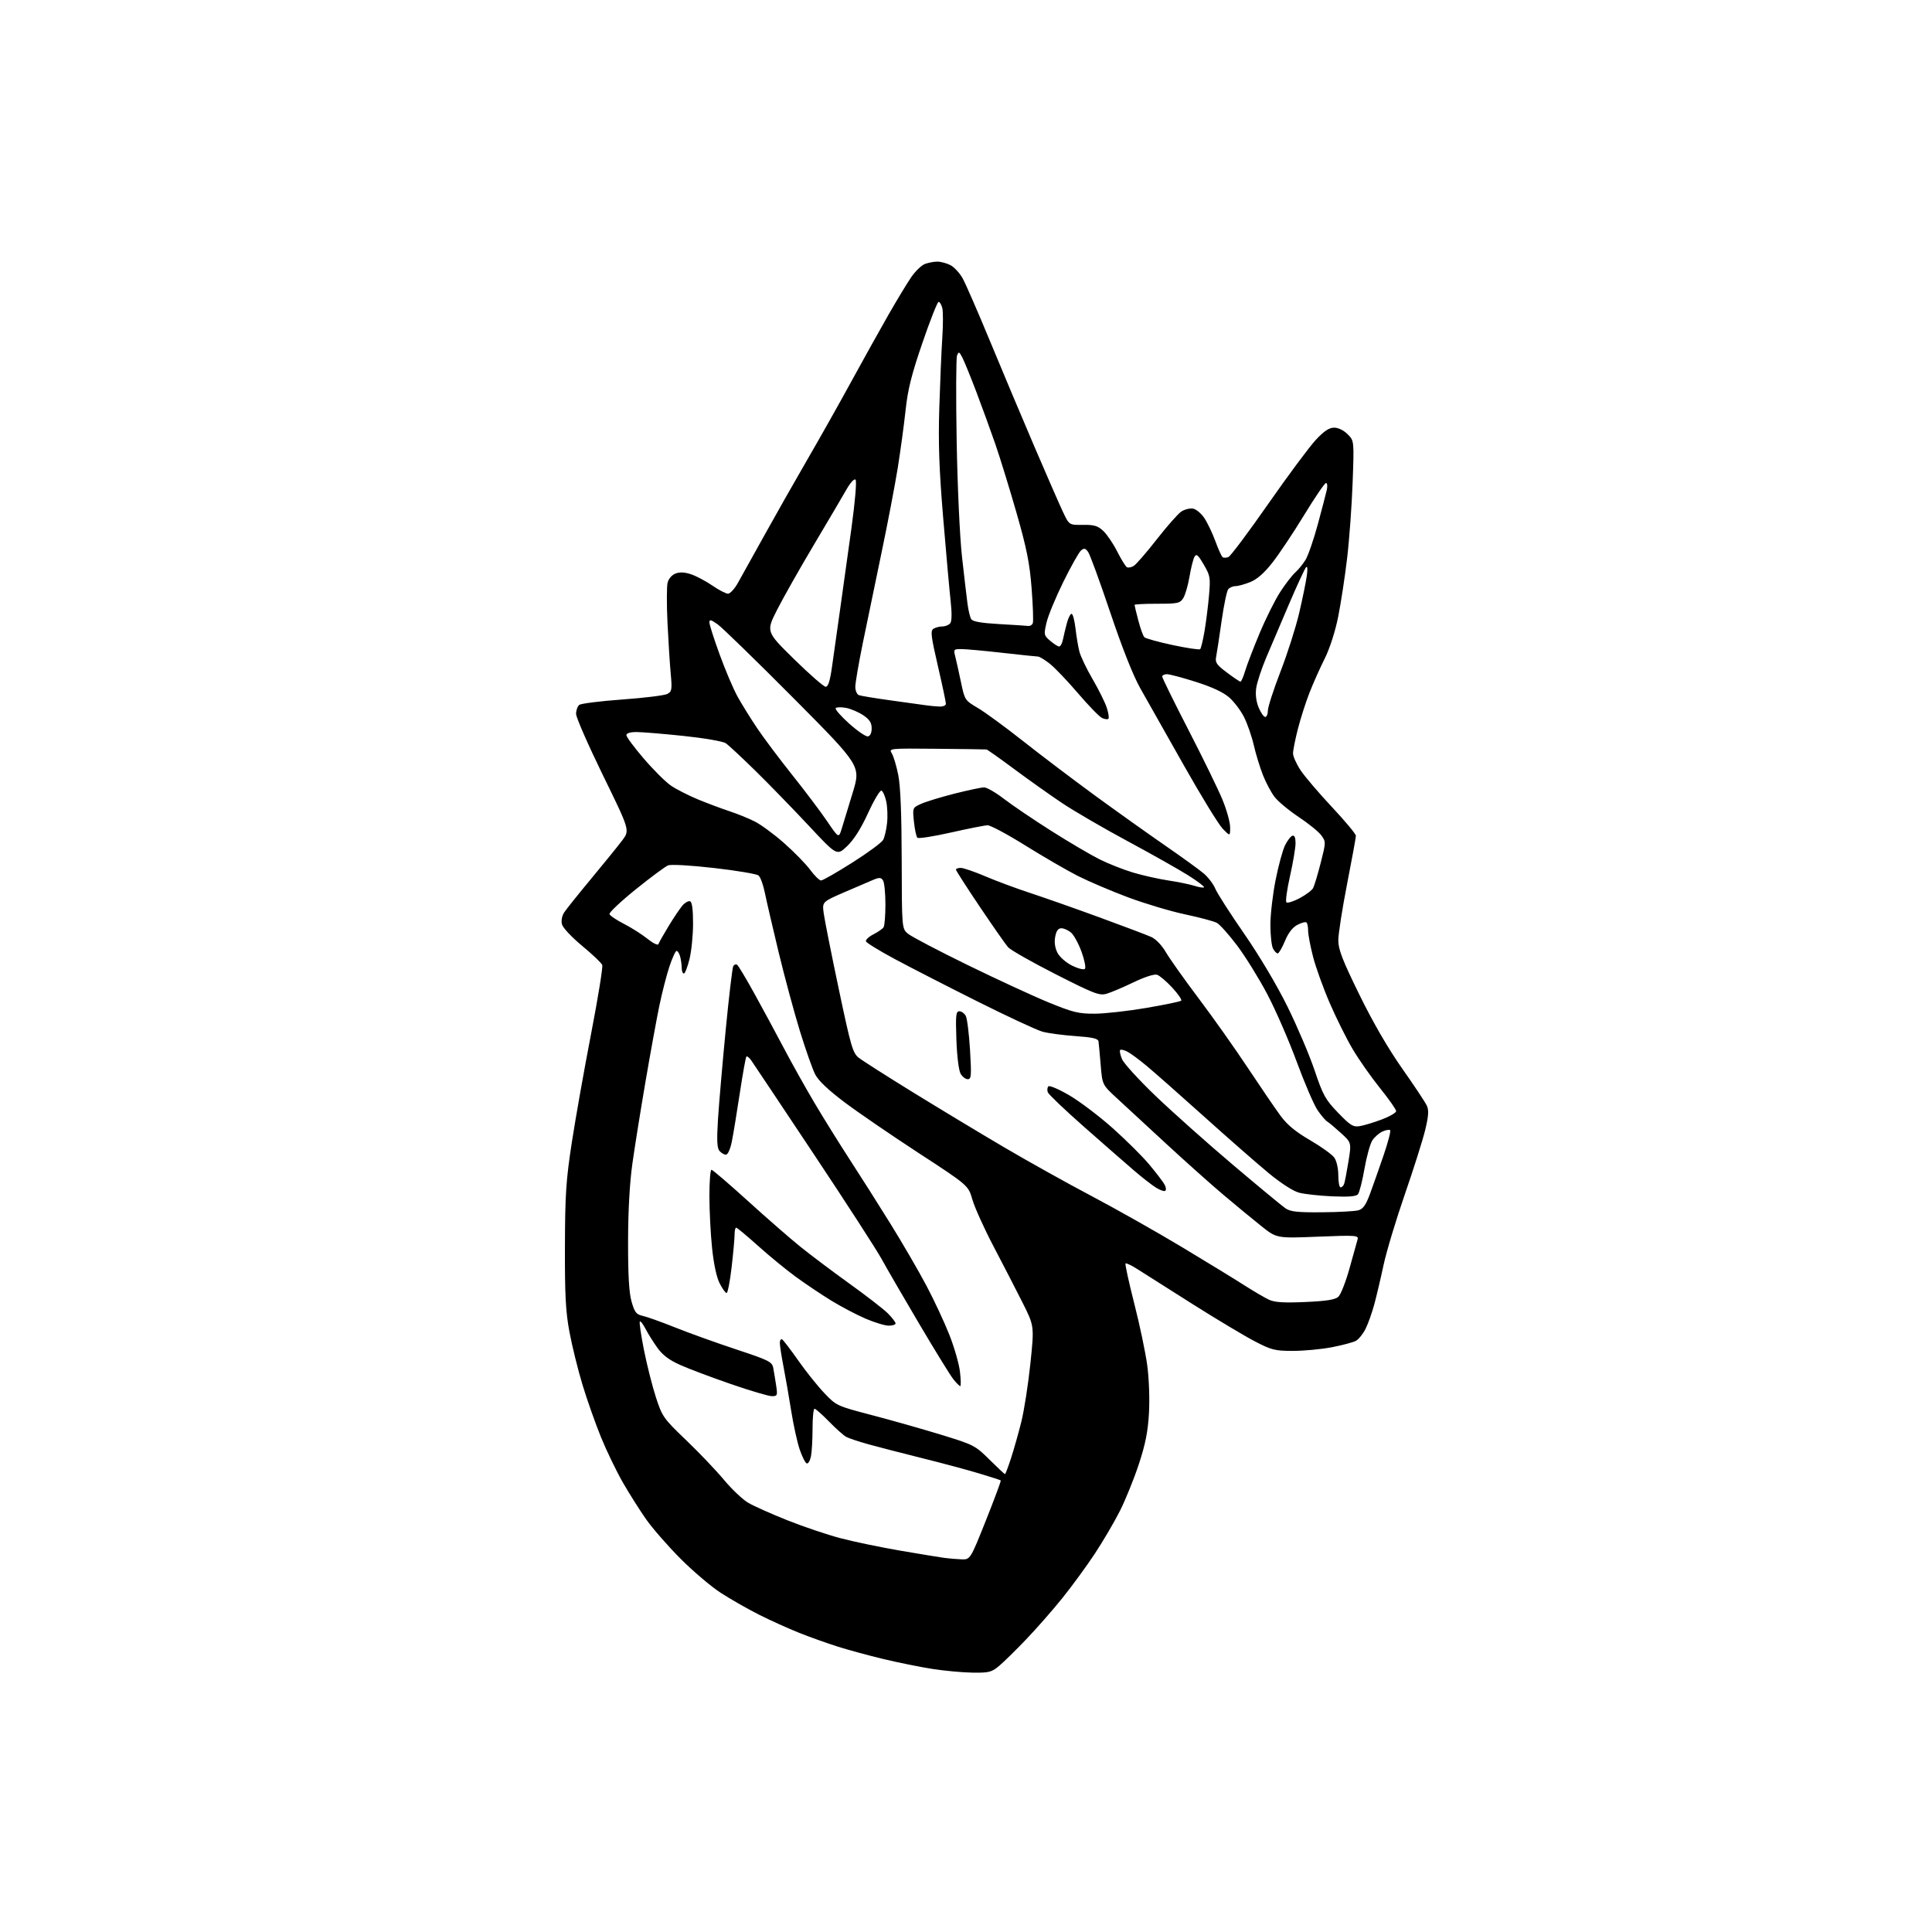 <?xml version="1.0" encoding="UTF-8" standalone="no"?>
<svg 
  version="1.1" 
  xmlns="http://www.w3.org/2000/svg" 
  xmlns:xlink="http://www.w3.org/1999/xlink" 
  xmlns:svg="http://www.w3.org/2000/svg"
  xmlns:rdf="http://www.w3.org/1999/02/22-rdf-syntax-ns#"
  xmlns:cc="http://creativecommons.org/ns#"
  xmlns:dc="http://purl.org/dc/elements/1.1/"
  viewBox="0 0 768 768"
  width="768"
  height="768"
>
<style>svg {background-color: white; }</style>"
<path stroke="none" fill="black" fill-rule="evenodd" d="M386.67,664.90C382.73,664.85 375.52,664.19 370.66,663.43C365.80,662.68 357.03,660.90 351.16,659.49C345.30,658.08 337.12,655.86 333.00,654.55C328.88,653.25 322.01,650.80 317.74,649.10C313.48,647.40 306.29,644.16 301.78,641.89C297.27,639.62 290.42,635.71 286.54,633.20C282.67,630.69 275.44,624.55 270.48,619.57C265.52,614.58 259.40,607.58 256.88,604.00C254.36,600.42 250.20,593.84 247.63,589.37C245.06,584.90 241.15,576.80 238.93,571.37C236.71,565.94 233.39,556.55 231.56,550.50C229.73,544.45 227.39,535.00 226.37,529.50C224.86,521.42 224.51,514.90 224.57,495.50C224.63,474.65 224.99,469.20 227.33,454.00C228.81,444.38 232.26,424.93 235.00,410.78C237.73,396.64 239.71,384.41 239.40,383.60C239.09,382.80 235.50,379.37 231.42,376.00C227.26,372.56 223.74,368.79 223.39,367.43C223.03,365.97 223.39,364.05 224.29,362.68C225.12,361.41 230.01,355.31 235.15,349.12C240.29,342.94 245.82,336.11 247.43,333.96C250.36,330.03 250.36,330.03 239.68,308.18C233.81,296.16 229.00,285.18 229.00,283.79C229.00,282.39 229.56,280.79 230.25,280.22C230.94,279.66 238.65,278.69 247.39,278.06C256.13,277.43 264.18,276.44 265.28,275.85C267.07,274.89 267.20,274.12 266.63,267.88C266.27,264.08 265.70,254.97 265.34,247.64C264.99,240.31 265.01,233.10 265.38,231.62C265.78,230.04 267.09,228.54 268.56,227.98C270.27,227.33 272.23,227.44 274.83,228.33C276.90,229.04 280.68,231.06 283.23,232.81C285.78,234.57 288.55,236.00 289.39,236.00C290.23,236.00 292.00,234.09 293.31,231.75C294.63,229.41 299.45,220.75 304.02,212.50C308.59,204.25 316.25,190.75 321.04,182.50C325.83,174.25 333.69,160.30 338.49,151.50C343.30,142.70 349.94,130.78 353.25,125.00C356.56,119.22 360.60,112.56 362.22,110.19C363.85,107.82 366.29,105.46 367.65,104.94C369.02,104.42 371.25,104.00 372.61,104.00C373.98,104.00 376.32,104.63 377.81,105.40C379.30,106.17 381.49,108.54 382.67,110.65C383.85,112.77 388.72,123.95 393.50,135.50C398.27,147.05 406.21,165.91 411.14,177.42C416.07,188.93 421.21,200.68 422.56,203.53C425.01,208.72 425.01,208.72 430.46,208.64C434.94,208.58 436.38,209.01 438.55,211.03C440.01,212.39 442.50,216.05 444.08,219.18C445.66,222.30 447.40,225.13 447.94,225.46C448.48,225.79 449.72,225.56 450.71,224.93C451.69,224.31 455.83,219.54 459.89,214.33C463.96,209.12 468.32,204.18 469.58,203.35C470.85,202.52 472.91,201.99 474.16,202.17C475.41,202.35 477.46,204.03 478.72,205.90C479.97,207.77 481.97,211.94 483.15,215.18C484.33,218.41 485.63,221.27 486.05,221.53C486.48,221.79 487.49,221.75 488.31,221.43C489.13,221.12 496.26,211.61 504.15,200.29C512.04,188.98 520.55,177.54 523.05,174.86C526.35,171.33 528.35,170.00 530.35,170.00C531.97,170.00 534.15,171.06 535.69,172.60C538.30,175.21 538.30,175.21 537.69,191.85C537.36,201.01 536.37,214.57 535.49,222.00C534.61,229.43 533.00,239.91 531.92,245.31C530.74,251.12 528.57,257.85 526.59,261.81C524.74,265.49 522.03,271.57 520.56,275.31C519.09,279.06 517.01,285.55 515.94,289.72C514.87,293.90 514.00,298.30 514.00,299.49C514.00,300.68 515.35,303.69 517.00,306.18C518.65,308.67 524.27,315.27 529.50,320.84C534.72,326.42 539.00,331.54 538.99,332.24C538.99,332.93 537.41,341.54 535.49,351.38C533.57,361.21 532.00,371.29 532.00,373.79C532.00,377.45 533.62,381.62 540.38,395.41C545.78,406.43 551.84,416.88 557.43,424.82C562.21,431.60 566.60,438.22 567.20,439.54C568.03,441.37 567.87,443.64 566.53,449.21C565.56,453.22 561.91,464.74 558.43,474.80C554.94,484.87 551.15,497.47 550.00,502.80C548.86,508.14 547.19,515.20 546.30,518.50C545.41,521.80 543.85,526.17 542.84,528.22C541.82,530.26 540.08,532.42 538.96,533.02C537.84,533.62 533.53,534.76 529.37,535.56C525.22,536.35 518.29,537.00 513.97,537.00C506.82,537.00 505.45,536.66 498.80,533.20C494.79,531.11 483.69,524.48 474.15,518.45C464.61,512.43 454.80,506.21 452.35,504.63C449.90,503.06 447.68,501.98 447.42,502.25C447.16,502.51 448.71,509.65 450.87,518.11C453.04,526.58 455.37,537.67 456.05,542.77C456.76,548.07 457.05,556.20 456.73,561.77C456.31,569.11 455.32,574.10 452.69,582.08C450.77,587.89 447.40,596.22 445.20,600.58C443.01,604.93 438.54,612.55 435.28,617.50C432.02,622.45 426.19,630.43 422.33,635.23C418.47,640.04 411.96,647.46 407.86,651.73C403.77,656.01 398.94,660.74 397.13,662.25C394.18,664.72 393.11,664.99 386.67,664.90zM382.10,619.85C385.69,620.00 385.69,620.00 391.91,604.40C395.33,595.82 397.99,588.66 397.82,588.50C397.64,588.33 393.68,587.05 389.00,585.65C384.32,584.25 374.14,581.52 366.36,579.59C358.59,577.65 349.08,575.20 345.22,574.13C341.37,573.06 337.38,571.73 336.36,571.17C335.34,570.61 332.27,567.87 329.54,565.08C326.81,562.28 324.22,560.00 323.79,560.00C323.35,560.00 323.00,563.54 323.00,567.88C323.00,572.21 322.72,577.17 322.37,578.91C322.02,580.65 321.27,581.92 320.69,581.73C320.12,581.54 318.86,579.05 317.89,576.20C316.92,573.34 315.39,566.40 314.50,560.75C313.60,555.11 312.22,547.19 311.43,543.14C310.65,539.10 310.00,534.91 310.00,533.83C310.00,532.76 310.42,532.14 310.93,532.45C311.44,532.77 314.31,536.54 317.32,540.82C320.32,545.11 324.97,550.92 327.64,553.73C332.46,558.80 332.63,558.88 346.50,562.51C354.20,564.52 366.57,568.03 374.00,570.30C387.12,574.32 387.66,574.60 393.33,580.22C396.54,583.40 399.31,586.00 399.50,586.00C399.68,586.00 400.75,583.19 401.87,579.75C402.99,576.31 404.84,569.80 405.97,565.27C407.11,560.74 408.73,550.30 409.59,542.07C411.15,527.10 411.15,527.10 406.47,517.80C403.90,512.68 398.72,502.65 394.97,495.50C391.22,488.35 387.43,479.96 386.54,476.86C384.92,471.22 384.92,471.22 365.21,458.37C354.37,451.30 341.10,442.22 335.73,438.18C329.27,433.32 325.31,429.57 324.05,427.09C322.99,425.03 320.27,417.30 317.99,409.92C315.72,402.54 311.90,388.40 309.51,378.50C307.13,368.60 304.66,357.95 304.03,354.83C303.40,351.71 302.28,348.65 301.53,348.03C300.79,347.41 292.85,346.07 283.89,345.05C274.48,343.98 266.75,343.54 265.56,344.01C264.43,344.46 258.64,348.75 252.71,353.54C246.77,358.33 242.08,362.75 242.28,363.37C242.48,363.99 245.07,365.74 248.03,367.25C251.00,368.77 255.21,371.44 257.40,373.20C259.62,374.98 261.53,375.91 261.74,375.29C261.94,374.69 263.77,371.46 265.80,368.11C267.84,364.76 270.31,361.09 271.30,359.94C272.29,358.80 273.64,358.05 274.30,358.27C275.11,358.55 275.50,361.43 275.50,367.09C275.50,371.72 274.87,378.09 274.09,381.25C273.31,384.41 272.30,387.00 271.84,387.00C271.38,387.00 270.99,385.99 270.99,384.75C270.98,383.51 270.70,381.49 270.37,380.25C270.04,379.01 269.41,378.00 268.96,378.00C268.52,378.00 267.23,380.81 266.09,384.25C264.95,387.69 263.14,394.77 262.06,400.00C260.98,405.23 258.52,418.73 256.59,430.00C254.66,441.27 252.32,455.90 251.39,462.50C250.30,470.26 249.69,481.21 249.67,493.50C249.65,507.06 250.05,513.92 251.07,517.46C252.29,521.70 252.94,522.52 255.50,523.08C257.15,523.43 263.00,525.53 268.50,527.73C274.00,529.93 284.88,533.84 292.68,536.42C305.75,540.75 306.91,541.33 307.38,543.81C307.66,545.29 308.18,548.41 308.53,550.75C309.13,554.72 309.02,555.00 306.83,555.00C305.55,555.00 298.19,552.83 290.50,550.17C282.80,547.51 273.73,544.10 270.36,542.58C265.94,540.60 263.37,538.65 261.24,535.66C259.61,533.37 257.51,530.00 256.56,528.16C255.62,526.32 254.62,525.04 254.34,525.32C254.06,525.60 254.80,530.71 255.99,536.66C257.17,542.62 259.32,551.09 260.75,555.50C263.26,563.17 263.75,563.87 272.76,572.50C277.93,577.45 284.70,584.56 287.81,588.29C290.93,592.03 295.28,596.14 297.49,597.42C299.69,598.70 306.68,601.82 313.00,604.34C319.32,606.86 328.77,610.05 334.00,611.43C339.23,612.82 350.02,615.06 358.00,616.43C365.98,617.79 373.85,619.09 375.50,619.30C377.15,619.52 380.12,619.77 382.10,619.85zM381.71,551.00C381.40,551.00 380.16,549.76 378.96,548.25C377.76,546.74 371.73,536.95 365.55,526.50C359.37,516.05 352.60,504.39 350.52,500.59C348.43,496.78 336.21,477.88 323.36,458.59C310.52,439.29 299.38,422.60 298.61,421.50C297.83,420.40 296.98,419.73 296.71,420.00C296.43,420.27 295.26,426.80 294.09,434.50C292.93,442.20 291.50,450.86 290.92,453.75C290.29,456.86 289.33,459.00 288.55,459.00C287.83,459.00 286.68,458.31 285.98,457.48C285.03,456.33 284.89,453.19 285.42,444.81C285.81,438.68 287.19,422.73 288.48,409.37C289.78,396.01 291.13,384.60 291.49,384.02C291.85,383.44 292.52,383.20 292.99,383.49C293.45,383.78 296.51,388.85 299.77,394.76C303.04,400.67 308.32,410.45 311.51,416.50C314.69,422.55 320.23,432.45 323.82,438.50C327.41,444.55 333.71,454.68 337.82,461.00C341.94,467.32 349.21,478.80 353.99,486.50C358.77,494.20 365.17,505.23 368.23,511.00C371.29,516.77 375.40,525.57 377.36,530.54C379.33,535.51 381.24,542.15 381.60,545.29C381.97,548.43 382.02,551.00 381.71,551.00zM353.25,526.97C351.74,526.96 347.57,525.69 344.00,524.15C340.43,522.61 334.35,519.41 330.50,517.05C326.65,514.69 320.35,510.47 316.50,507.67C312.65,504.87 305.85,499.30 301.39,495.29C296.92,491.28 292.98,488.00 292.64,488.00C292.29,488.00 292.00,489.24 292.01,490.75C292.01,492.26 291.48,498.11 290.83,503.75C290.17,509.39 289.28,514.00 288.84,514.00C288.40,514.00 287.15,512.26 286.07,510.14C284.84,507.73 283.71,502.44 283.05,496.03C282.47,490.40 282.00,481.11 282.00,475.39C282.00,469.68 282.37,465.00 282.82,465.00C283.27,465.00 289.76,470.56 297.24,477.35C304.72,484.15 314.19,492.40 318.28,495.69C322.37,498.99 331.16,505.58 337.80,510.36C344.44,515.13 351.26,520.41 352.94,522.09C354.62,523.78 356.00,525.57 356.00,526.08C356.00,526.58 354.76,526.99 353.25,526.97zM518.89,517.57C527.29,517.19 530.73,516.65 532.01,515.49C532.97,514.62 534.96,509.55 536.45,504.21C537.93,498.87 539.37,493.70 539.65,492.73C540.12,491.06 539.15,490.99 523.83,491.60C507.50,492.26 507.50,492.26 501.38,487.38C498.01,484.70 491.26,479.13 486.38,475.01C481.49,470.89 471.20,461.70 463.50,454.59C455.80,447.48 446.96,439.31 443.85,436.44C438.19,431.21 438.19,431.21 437.54,423.35C437.18,419.03 436.79,414.82 436.68,414.00C436.52,412.85 434.39,412.35 427.49,411.86C422.54,411.51 416.67,410.73 414.43,410.12C412.19,409.51 400.49,404.07 388.43,398.03C376.37,391.99 361.57,384.40 355.55,381.16C349.52,377.92 344.43,374.79 344.23,374.20C344.03,373.60 345.36,372.35 347.19,371.42C349.01,370.49 350.83,369.22 351.23,368.61C351.64,368.00 351.97,363.90 351.97,359.50C351.97,355.10 351.55,350.83 351.03,350.01C350.26,348.80 349.58,348.74 347.29,349.68C345.76,350.32 340.52,352.56 335.66,354.67C326.83,358.50 326.83,358.50 327.43,363.00C327.76,365.48 330.43,378.95 333.38,392.94C338.21,415.88 338.98,418.58 341.32,420.44C342.74,421.57 352.59,427.85 363.20,434.39C373.82,440.93 390.14,450.77 399.47,456.25C408.80,461.74 424.40,470.43 434.14,475.57C443.88,480.72 459.87,489.75 469.67,495.64C479.48,501.53 490.65,508.37 494.50,510.83C498.35,513.29 502.85,515.93 504.50,516.69C506.73,517.72 510.41,517.94 518.89,517.57zM525.47,481.90C532.09,481.85 538.61,481.49 539.97,481.11C541.85,480.59 542.96,479.01 544.64,474.46C545.85,471.18 548.27,464.31 550.02,459.19C551.77,454.06 552.94,449.60 552.61,449.27C552.28,448.94 550.91,449.18 549.56,449.79C548.21,450.41 546.40,451.99 545.53,453.32C544.66,454.65 543.25,459.72 542.40,464.60C541.55,469.48 540.38,474.04 539.82,474.72C539.08,475.61 536.12,475.85 529.55,475.56C524.47,475.34 518.53,474.68 516.36,474.10C513.99,473.46 509.11,470.31 504.23,466.26C499.73,462.54 488.28,452.52 478.78,443.98C469.28,435.44 459.02,426.39 456.00,423.86C452.98,421.34 449.45,418.72 448.16,418.06C446.88,417.39 445.58,417.08 445.28,417.39C444.98,417.69 445.30,419.31 446.00,420.99C446.69,422.68 452.72,429.28 459.38,435.67C466.05,442.05 479.82,454.33 490.00,462.95C500.18,471.57 509.61,479.38 510.97,480.31C512.98,481.68 515.71,481.98 525.47,481.90zM463.18,473.39C462.73,473.67 461.04,473.06 459.43,472.05C457.82,471.03 453.96,468.02 450.85,465.35C447.74,462.68 438.88,454.94 431.16,448.14C423.44,441.34 416.86,435.08 416.53,434.22C416.20,433.37 416.30,432.30 416.76,431.84C417.21,431.39 420.96,433.00 425.09,435.42C429.22,437.84 436.97,443.70 442.30,448.45C447.63,453.20 454.24,459.77 456.98,463.07C459.72,466.36 462.42,469.91 462.98,470.97C463.54,472.02 463.63,473.11 463.18,473.39zM532.89,472.00C533.38,472.00 534.01,471.41 534.29,470.69C534.57,469.96 535.34,465.96 536.02,461.79C537.24,454.21 537.24,454.21 533.00,450.36C530.67,448.24 528.21,446.18 527.54,445.79C526.88,445.40 525.16,443.38 523.74,441.29C522.31,439.21 518.58,430.52 515.44,422.00C512.30,413.48 507.02,401.36 503.70,395.08C500.37,388.80 495.00,380.14 491.75,375.83C488.50,371.51 484.88,367.47 483.70,366.84C482.52,366.21 476.82,364.69 471.03,363.46C465.24,362.23 455.04,359.18 448.36,356.68C441.69,354.18 432.69,350.34 428.36,348.15C424.04,345.95 414.68,340.52 407.56,336.08C400.44,331.63 393.69,328.03 392.56,328.06C391.43,328.09 384.88,329.39 378.00,330.94C371.12,332.49 365.14,333.43 364.69,333.02C364.25,332.62 363.63,329.77 363.31,326.69C362.73,321.10 362.73,321.09 366.12,319.55C367.98,318.70 373.94,316.88 379.36,315.50C384.78,314.13 390.10,313.00 391.19,313.00C392.27,313.00 395.80,315.03 399.03,317.52C402.26,320.01 410.66,325.70 417.70,330.17C424.74,334.64 433.43,339.76 437.00,341.55C440.57,343.34 446.65,345.74 450.50,346.88C454.35,348.03 460.65,349.43 464.50,350.01C468.35,350.59 472.99,351.55 474.82,352.13C476.64,352.72 478.35,352.98 478.61,352.72C478.88,352.46 476.05,350.31 472.32,347.96C468.59,345.61 457.73,339.48 448.17,334.34C438.62,329.20 426.91,322.39 422.15,319.20C417.39,316.01 408.83,309.94 403.13,305.70C397.43,301.47 392.48,297.96 392.13,297.92C391.78,297.87 382.90,297.75 372.38,297.65C353.44,297.47 353.27,297.49 354.51,299.48C355.19,300.59 356.34,304.43 357.06,308.00C357.95,312.37 358.40,323.47 358.44,341.84C358.50,369.17 358.50,369.17 361.00,371.22C362.38,372.35 373.04,377.94 384.70,383.64C396.36,389.33 410.84,396.02 416.89,398.50C426.54,402.45 428.77,402.99 435.19,402.96C439.21,402.94 448.45,401.90 455.71,400.66C462.98,399.42 469.21,398.13 469.55,397.78C469.90,397.43 468.30,395.11 466.00,392.61C463.70,390.12 460.97,387.81 459.95,387.48C458.83,387.13 455.03,388.35 450.54,390.51C446.39,392.51 441.58,394.55 439.85,395.04C437.03,395.85 434.94,395.05 419.60,387.25C410.20,382.47 401.70,377.64 400.72,376.53C399.74,375.41 394.68,368.17 389.47,360.43C384.26,352.70 380.00,346.06 380.00,345.68C380.00,345.31 380.86,345.00 381.91,345.00C382.96,345.00 387.35,346.50 391.66,348.34C395.97,350.18 404.00,353.17 409.50,354.97C415.00,356.78 427.38,361.13 437.00,364.65C446.62,368.17 455.90,371.68 457.60,372.44C459.47,373.27 461.84,375.75 463.53,378.64C465.08,381.28 470.94,389.53 476.55,396.97C482.16,404.41 490.93,416.80 496.03,424.50C501.14,432.20 506.99,440.77 509.04,443.55C511.70,447.16 515.05,449.92 520.80,453.26C525.22,455.83 529.55,458.95 530.42,460.19C531.32,461.48 532.00,464.49 532.00,467.22C532.00,469.85 532.40,472.00 532.89,472.00zM540.50,447.66C542.15,447.40 546.09,446.21 549.25,445.02C552.41,443.83 554.99,442.33 554.99,441.68C554.98,441.03 552.08,436.90 548.54,432.50C545.00,428.10 540.11,421.12 537.68,417.00C535.24,412.88 531.13,404.62 528.56,398.66C525.98,392.70 523.00,384.41 521.94,380.25C520.87,376.09 520.00,371.48 520.00,370.01C520.00,368.54 519.72,367.05 519.37,366.71C519.03,366.36 517.42,366.77 515.79,367.61C513.82,368.63 512.15,370.79 510.78,374.07C509.66,376.78 508.36,379.00 507.90,379.00C507.44,379.00 506.60,378.13 506.04,377.07C505.47,376.00 505.00,371.78 505.00,367.67C505.00,363.57 505.93,355.55 507.06,349.86C508.19,344.16 509.88,337.95 510.81,336.05C511.74,334.16 513.06,332.43 513.75,332.22C514.58,331.96 515.00,332.96 515.00,335.16C515.00,336.98 514.01,342.86 512.81,348.21C511.60,353.56 510.95,358.28 511.36,358.69C511.77,359.10 514.13,358.37 516.61,357.05C519.08,355.74 521.50,353.93 521.98,353.03C522.46,352.14 523.82,347.63 524.99,343.03C527.09,334.81 527.10,334.61 525.25,332.08C524.22,330.66 520.17,327.37 516.24,324.76C512.32,322.15 508.00,318.55 506.64,316.76C505.27,314.97 503.20,311.06 502.02,308.07C500.85,305.09 499.21,299.73 498.39,296.18C497.57,292.63 495.82,287.60 494.51,285.02C493.20,282.43 490.55,278.93 488.61,277.23C486.30,275.20 481.78,273.09 475.41,271.07C470.08,269.38 464.89,268.00 463.86,268.00C462.84,268.00 462.00,268.43 462.00,268.95C462.00,269.48 466.70,279.04 472.45,290.20C478.20,301.37 484.28,313.82 485.95,317.89C487.63,321.95 489.00,326.89 489.00,328.87C489.00,332.46 489.00,332.46 486.08,329.48C484.47,327.84 477.44,316.38 470.46,304.00C463.47,291.62 455.76,277.97 453.31,273.65C450.47,268.64 446.15,257.74 441.35,243.49C437.23,231.22 433.26,220.37 432.53,219.38C431.47,217.92 430.94,217.81 429.73,218.81C428.91,219.49 425.75,225.10 422.71,231.27C419.66,237.45 416.65,244.74 416.01,247.49C414.89,252.30 414.95,252.56 417.48,254.74C418.93,255.98 420.53,257.00 421.04,257.00C421.55,257.00 422.22,255.76 422.53,254.25C422.84,252.74 423.54,249.81 424.09,247.75C424.63,245.69 425.48,244.00 425.97,244.00C426.46,244.00 427.15,246.59 427.52,249.75C427.88,252.91 428.58,257.07 429.07,259.00C429.56,260.93 431.93,265.88 434.34,270.00C436.74,274.12 439.27,279.22 439.96,281.32C440.64,283.42 440.93,285.40 440.61,285.72C440.28,286.05 439.14,285.91 438.08,285.41C437.01,284.91 432.73,280.51 428.57,275.64C424.41,270.77 419.37,265.49 417.37,263.89C415.36,262.30 413.22,261.00 412.61,260.99C412.00,260.98 405.65,260.32 398.50,259.51C391.35,258.70 384.03,258.03 382.23,258.02C379.16,258.00 379.00,258.16 379.68,260.75C380.07,262.26 381.09,266.84 381.95,270.93C383.49,278.32 383.53,278.38 388.71,281.43C391.57,283.12 399.67,289.05 406.71,294.61C413.74,300.17 426.52,309.84 435.09,316.11C443.67,322.37 456.23,331.32 463.00,336.00C469.78,340.68 476.77,345.74 478.54,347.25C480.31,348.76 482.35,351.46 483.09,353.25C483.82,355.04 489.00,363.12 494.61,371.22C500.68,380.00 507.63,391.70 511.83,400.22C515.70,408.07 520.54,419.45 522.58,425.50C525.91,435.39 526.85,437.09 531.89,442.32C536.78,447.39 537.88,448.08 540.50,447.66zM384.68,429.00C383.80,429.00 382.51,427.99 381.82,426.75C381.11,425.47 380.40,419.63 380.18,413.25C379.84,403.52 380.00,402.00 381.36,402.00C382.22,402.00 383.37,402.83 383.91,403.84C384.46,404.85 385.21,410.93 385.60,417.34C386.21,427.68 386.11,429.00 384.68,429.00zM431.26,385.14C431.72,384.68 431.12,381.65 429.95,378.41C428.77,375.16 426.90,371.71 425.79,370.75C424.68,369.79 422.95,369.00 421.93,369.00C420.63,369.00 419.90,369.99 419.46,372.38C419.04,374.58 419.36,376.80 420.37,378.76C421.25,380.46 423.77,382.66 426.18,383.86C428.52,385.02 430.81,385.59 431.26,385.14zM326.39,350.00C327.05,350.00 332.65,346.80 338.82,342.89C345.00,338.98 350.51,334.92 351.07,333.86C351.64,332.81 352.34,329.82 352.62,327.22C352.91,324.62 352.76,320.73 352.29,318.57C351.82,316.41 350.96,314.49 350.38,314.29C349.79,314.10 347.40,318.11 345.07,323.21C342.26,329.34 339.44,333.79 336.75,336.35C332.69,340.21 332.69,340.21 321.62,328.36C315.53,321.84 306.04,312.06 300.52,306.64C295.01,301.22 289.60,296.18 288.49,295.44C287.39,294.70 279.89,293.40 271.77,292.55C263.68,291.70 255.24,291.00 253.03,291.00C250.47,291.00 249.00,291.46 249.00,292.25C249.01,292.94 252.11,297.12 255.90,301.54C259.69,305.96 264.52,310.78 266.64,312.25C268.76,313.71 273.65,316.21 277.50,317.80C281.35,319.38 286.98,321.49 290.00,322.48C293.02,323.47 297.52,325.29 300.00,326.54C302.48,327.78 307.76,331.67 311.74,335.19C315.72,338.70 320.37,343.47 322.07,345.78C323.78,348.10 325.72,350.00 326.39,350.00zM334.61,329.38C335.26,327.25 337.24,320.76 339.00,314.98C342.19,304.46 342.19,304.46 315.35,277.45C300.58,262.60 287.04,249.42 285.25,248.16C282.60,246.29 282.00,246.15 282.00,247.44C282.00,248.30 283.84,254.07 286.10,260.25C288.35,266.44 291.56,273.98 293.24,277.00C294.92,280.02 298.43,285.68 301.05,289.57C303.67,293.46 309.92,301.78 314.94,308.07C319.96,314.36 326.17,322.60 328.74,326.38C333.41,333.26 333.41,333.26 334.61,329.38zM345.00,292.73C345.94,292.57 346.50,291.37 346.50,289.53C346.50,287.30 345.68,286.03 343.14,284.31C341.29,283.07 338.23,281.76 336.34,281.40C334.45,281.05 332.59,281.08 332.20,281.48C331.82,281.87 334.20,284.62 337.50,287.59C340.80,290.55 344.18,292.87 345.00,292.73zM502.95,285.00C503.53,285.00 504.00,283.86 504.00,282.47C504.00,281.08 506.26,274.08 509.03,266.92C511.80,259.76 515.13,249.31 516.44,243.70C517.75,238.09 519.11,231.47 519.46,229.00C519.86,226.22 519.75,224.88 519.18,225.50C518.67,226.05 515.65,232.57 512.46,240.00C509.28,247.43 505.16,257.10 503.30,261.50C501.45,265.90 499.67,271.31 499.36,273.53C498.99,276.10 499.35,278.90 500.34,281.28C501.20,283.33 502.37,285.00 502.95,285.00zM373.25,280.86C374.85,280.94 376.00,280.48 376.01,279.75C376.01,279.06 374.57,272.28 372.81,264.68C370.08,252.88 369.82,250.73 371.05,249.95C371.85,249.44 373.46,249.02 374.63,249.02C375.80,249.01 377.20,248.44 377.74,247.75C378.37,246.96 378.42,243.73 377.90,239.00C377.44,234.88 376.11,220.03 374.94,206.00C373.31,186.40 372.95,176.22 373.39,162.00C373.71,151.82 374.24,139.32 374.58,134.22C374.92,129.11 374.92,123.83 374.58,122.47C374.24,121.11 373.58,120.00 373.11,120.00C372.64,120.00 369.75,127.31 366.69,136.25C362.34,148.92 360.87,154.81 359.99,163.00C359.37,168.78 357.97,179.12 356.87,186.00C355.76,192.88 352.84,208.18 350.36,220.00C347.89,231.82 344.54,247.97 342.93,255.87C341.32,263.78 340.00,271.49 340.00,273.02C340.00,274.54 340.64,276.03 341.42,276.33C342.20,276.63 347.94,277.57 354.17,278.43C360.40,279.28 366.62,280.14 368.00,280.35C369.38,280.56 371.74,280.79 373.25,280.86zM328.23,273.00C329.23,273.00 329.97,270.62 330.78,264.75C331.41,260.21 332.83,250.20 333.92,242.50C335.02,234.80 337.06,220.19 338.45,210.04C339.93,199.24 340.61,191.21 340.09,190.69C339.57,190.17 338.06,191.81 336.44,194.65C334.93,197.32 329.11,207.19 323.52,216.58C317.93,225.97 311.36,237.58 308.93,242.37C304.50,251.08 304.50,251.08 315.67,262.04C321.81,268.07 327.46,273.00 328.23,273.00zM493.09,270.97C493.42,270.99 494.25,269.09 494.95,266.75C495.64,264.41 498.23,257.66 500.71,251.74C503.18,245.83 506.89,238.40 508.95,235.24C511.01,232.08 513.68,228.63 514.88,227.57C516.08,226.50 517.92,224.25 518.96,222.57C520.00,220.88 522.19,214.55 523.83,208.50C525.47,202.45 527.08,196.26 527.42,194.75C527.76,193.24 527.62,192.00 527.11,192.00C526.60,192.00 522.68,197.74 518.41,204.75C514.13,211.76 508.46,220.27 505.81,223.64C502.53,227.82 499.70,230.30 496.97,231.39C494.76,232.28 492.12,233.00 491.10,233.00C490.08,233.00 488.79,233.56 488.23,234.25C487.67,234.94 486.48,240.68 485.58,247.00C484.68,253.32 483.72,259.68 483.43,261.12C482.98,263.34 483.62,264.28 487.70,267.34C490.34,269.32 492.77,270.95 493.09,270.97zM477.09,258.06C477.41,257.75 478.18,254.57 478.80,251.00C479.41,247.43 480.22,241.04 480.59,236.81C481.22,229.61 481.09,228.83 478.50,224.42C476.22,220.52 475.58,219.99 474.82,221.35C474.31,222.26 473.42,225.81 472.84,229.25C472.26,232.69 471.15,236.51 470.37,237.75C469.07,239.81 468.20,240.00 459.98,240.00C455.04,240.00 451.00,240.20 451.00,240.45C451.00,240.70 451.67,243.49 452.50,246.65C453.32,249.81 454.40,252.80 454.90,253.30C455.40,253.80 460.46,255.20 466.15,256.42C471.84,257.63 476.76,258.37 477.09,258.06zM408.78,248.83C409.49,248.92 410.29,248.42 410.56,247.71C410.83,247.00 410.62,240.81 410.09,233.96C409.31,223.91 408.16,218.12 404.12,204.00C401.36,194.38 397.55,182.00 395.65,176.50C393.74,171.00 390.31,161.57 388.02,155.55C385.73,149.53 383.25,143.46 382.51,142.05C381.29,139.75 381.08,139.68 380.44,141.33C380.05,142.33 379.98,157.63 380.29,175.33C380.62,193.73 381.53,213.45 382.42,221.41C383.27,229.06 384.26,237.44 384.60,240.03C384.94,242.62 385.61,245.36 386.08,246.12C386.67,247.08 390.06,247.68 397.21,248.08C402.87,248.40 408.08,248.74 408.78,248.83z" />

</svg>